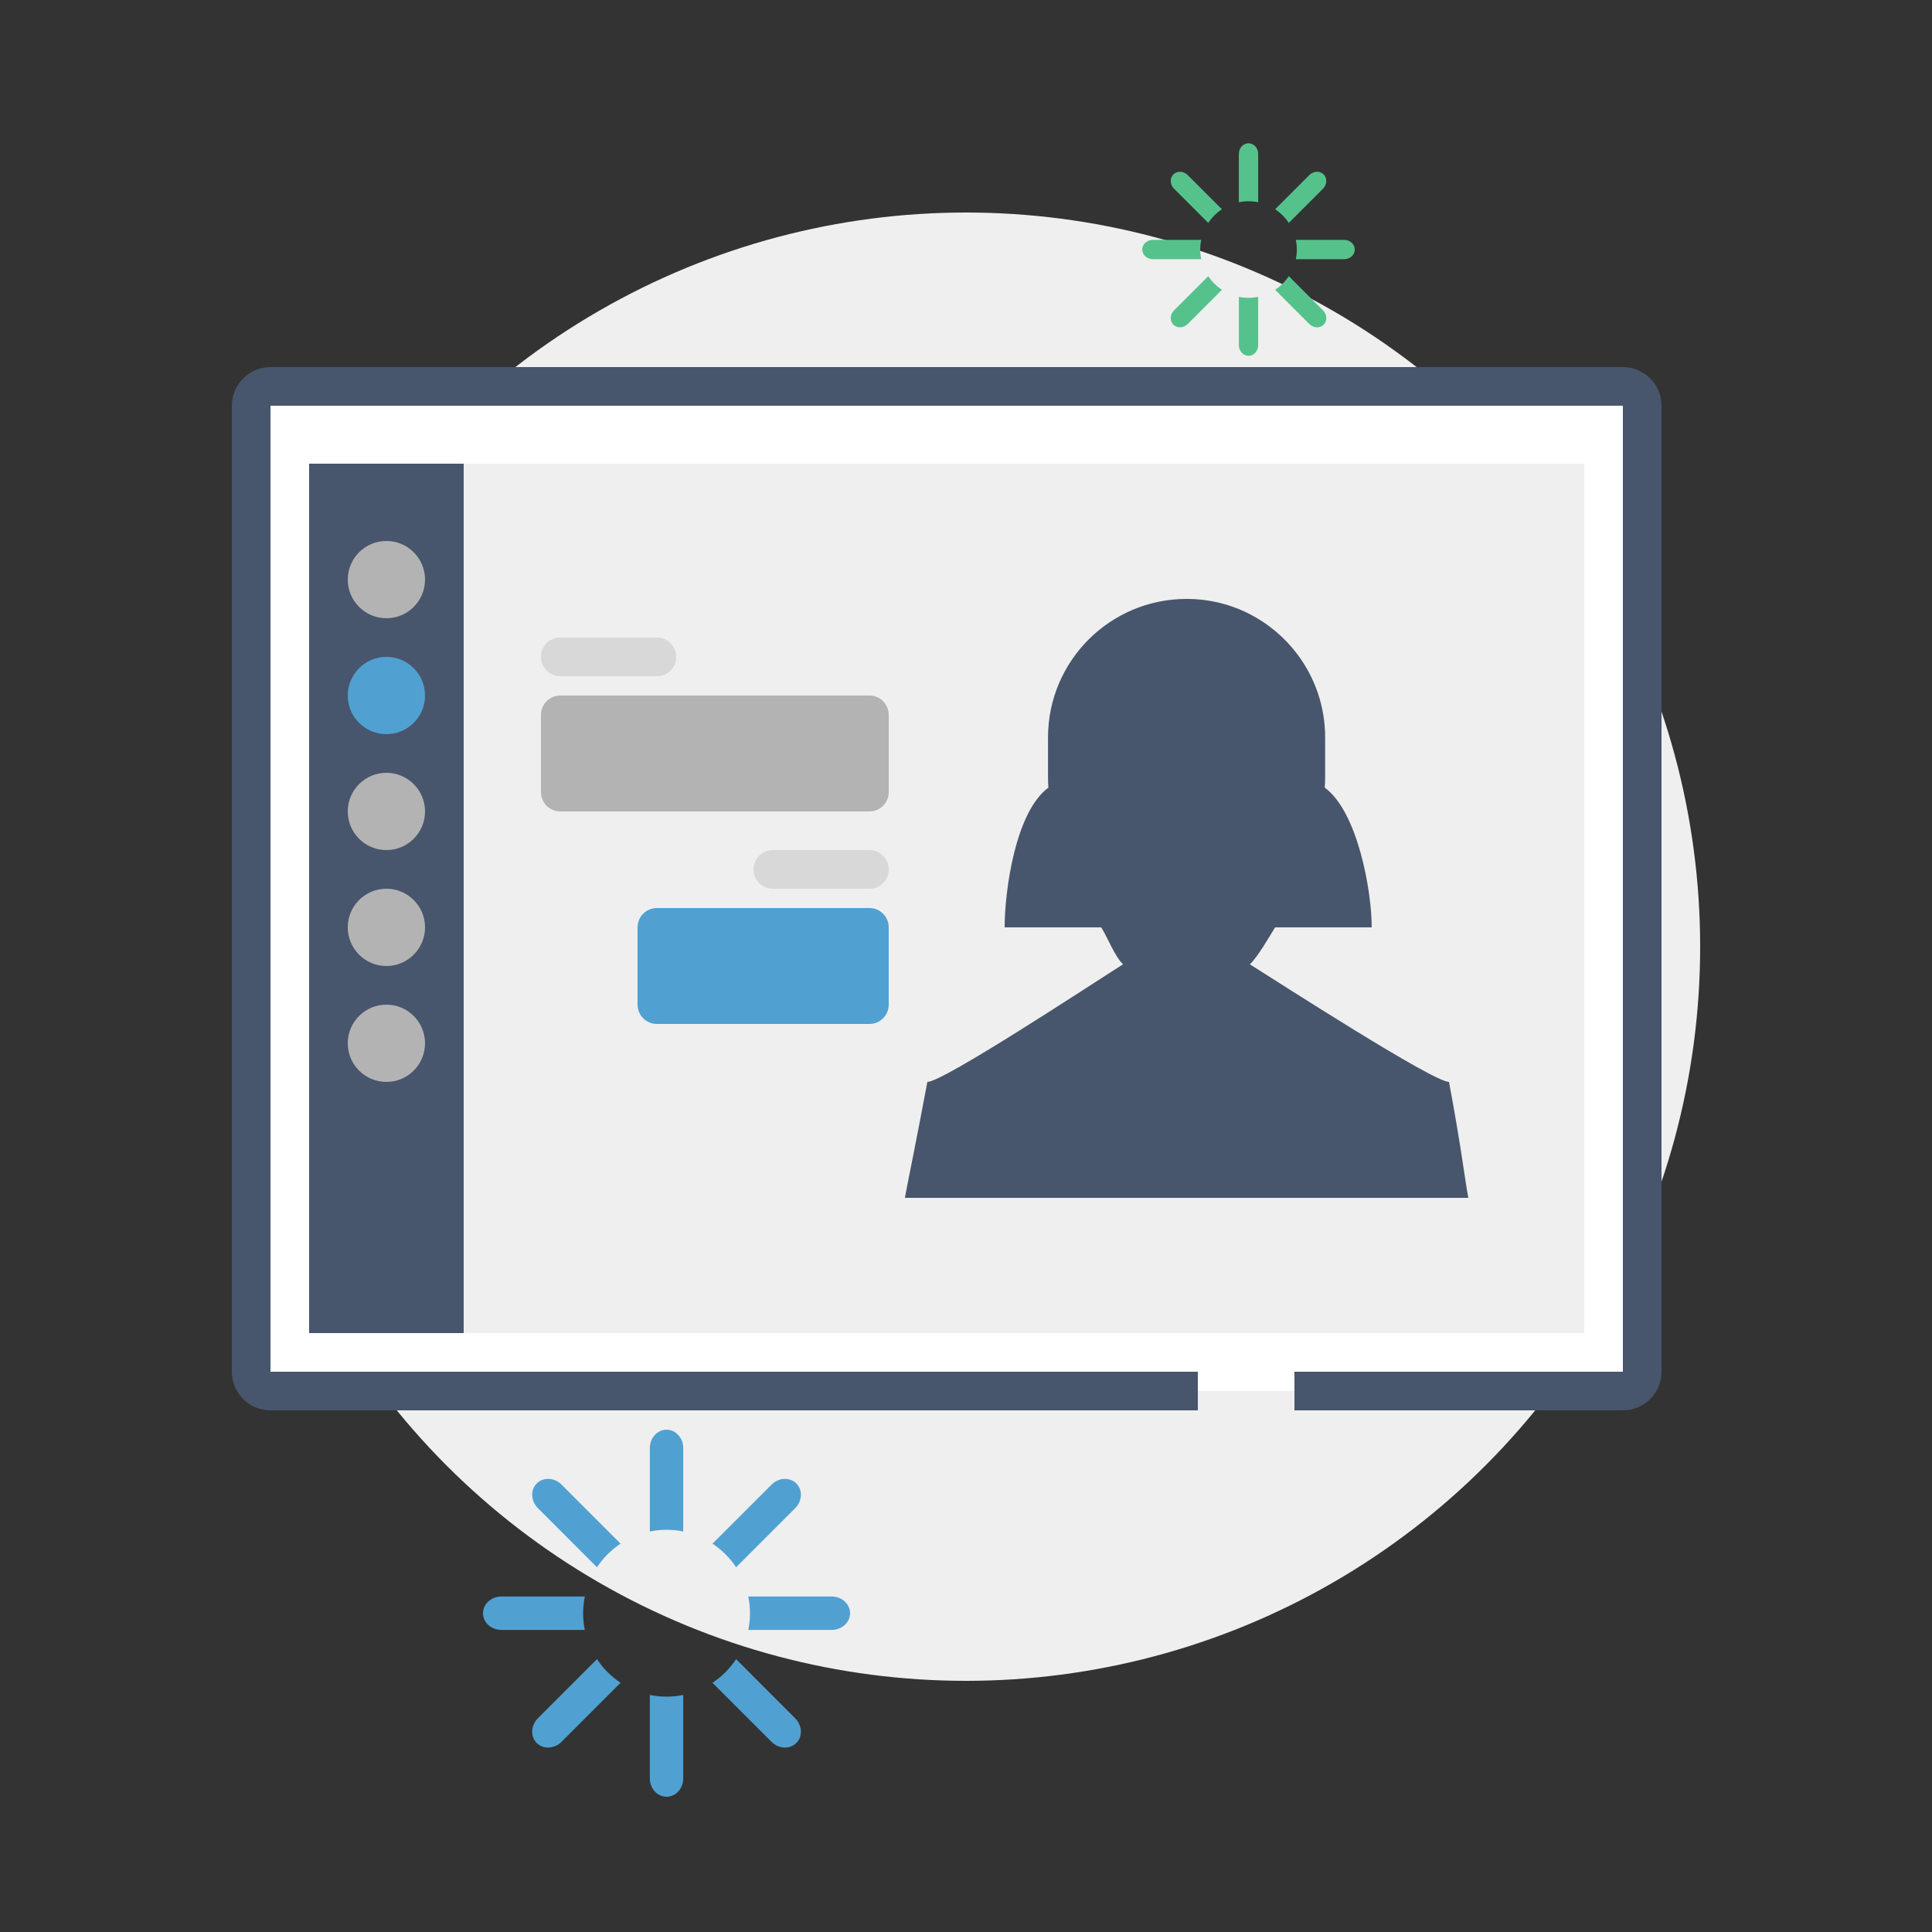 <?xml version="1.0" encoding="utf-8"?>
<!-- Generator: Adobe Illustrator 16.0.0, SVG Export Plug-In . SVG Version: 6.00 Build 0)  -->
<!DOCTYPE svg PUBLIC "-//W3C//DTD SVG 1.1//EN" "http://www.w3.org/Graphics/SVG/1.1/DTD/svg11.dtd">
<svg version="1.1" id="Layer_1" xmlns="http://www.w3.org/2000/svg" xmlns:xlink="http://www.w3.org/1999/xlink" x="0px" y="0px"
	 width="100px" height="100px" viewBox="0 0 100 100" enable-background="new 0 0 100 100" xml:space="preserve">
<rect x="0" y="0" width="100" height="100" fill="#333333" stroke="none"/>
<circle fill="#EFEFEF" cx="50" cy="49" r="38"/>
<path fill="#FFFFFF" stroke="#47566C" stroke-width="2" stroke-miterlimit="10" d="M62,72H14c-0.552,0-1-0.447-1-1V21
	c0-0.552,0.448-1,1-1h70c0.553,0,1,0.448,1,1v50c0,0.553-0.447,1-1,1H67"/>
<rect x="16" y="24" fill="#EFEFEF" width="66" height="45"/>
<g>
	<path fill="#47566C" d="M75,56c-0.829,0-8.74-5.1-10.307-6.087C65.119,49.503,65.657,48.55,66,48h5c0-1.868-0.72-5.984-2.432-7.232
		c0.012-0.169,0.021-0.341,0.021-0.514v-2.083c0-1.622-0.539-3.118-1.446-4.318C65.834,32.119,63.757,31,61.418,31
		c-3.96,0-7.173,3.211-7.173,7.171v2.083c0,0.173,0.01,0.345,0.021,0.514C52.553,42.016,52,46.132,52,48h5
		c0.341,0.55,0.702,1.505,1.128,1.913C56.563,50.9,48.831,56,48,56c-0.594,3.167-0.97,4.963-1.164,6H76
		C75.813,61.009,75.641,59.415,75,56z"/>
</g>
<rect x="16" y="24" fill="#47566C" width="8" height="45"/>
<circle fill="#B3B3B3" cx="20" cy="30" r="2"/>
<circle fill="#50A1D2" cx="20" cy="36" r="2"/>
<circle fill="#B3B3B3" cx="20" cy="42" r="2"/>
<circle fill="#B3B3B3" cx="20" cy="48" r="2"/>
<circle fill="#B3B3B3" cx="20" cy="54" r="2"/>
<g>
	<path fill="#50A1D2" d="M30.9,81.122c0.32-0.486,0.736-0.901,1.222-1.222l-3.057-3.057c-0.371-0.371-0.945-0.397-1.282-0.061
		c-0.339,0.337-0.311,0.911,0.061,1.282L30.9,81.122z"/>
	<path fill="#50A1D2" d="M30.182,83.5c0-0.297,0.03-0.583,0.088-0.864h-4.32C25.425,82.636,25,83.022,25,83.5
		s0.425,0.864,0.949,0.864h4.32C30.212,84.083,30.182,83.797,30.182,83.5z"/>
	<path fill="#50A1D2" d="M34.5,79.182c0.295,0,0.586,0.03,0.864,0.088v-4.32c0-0.524-0.387-0.949-0.864-0.949
		s-0.864,0.425-0.864,0.949v4.32C33.914,79.212,34.205,79.182,34.5,79.182z"/>
	<path fill="#50A1D2" d="M38.1,81.122l3.057-3.057c0.371-0.371,0.399-0.945,0.061-1.282c-0.337-0.337-0.911-0.311-1.282,0.061
		L36.878,79.9C37.364,80.221,37.779,80.636,38.1,81.122z"/>
	<path fill="#50A1D2" d="M43.051,82.636h-4.32c0.058,0.281,0.088,0.567,0.088,0.864s-0.03,0.583-0.088,0.864h4.32
		c0.524,0,0.949-0.387,0.949-0.864S43.575,82.636,43.051,82.636z"/>
	<path fill="#50A1D2" d="M38.1,85.878c-0.32,0.486-0.735,0.901-1.222,1.222l3.057,3.057c0.371,0.371,0.945,0.397,1.282,0.061
		c0.339-0.337,0.311-0.911-0.061-1.282L38.1,85.878z"/>
	<path fill="#50A1D2" d="M30.9,85.878l-3.057,3.057c-0.371,0.371-0.399,0.945-0.061,1.282c0.337,0.337,0.911,0.311,1.282-0.061
		l3.057-3.057C31.637,86.779,31.221,86.364,30.9,85.878z"/>
	<path fill="#50A1D2" d="M34.5,87.818c-0.295,0-0.586-0.03-0.864-0.088v4.32c0,0.524,0.387,0.949,0.864,0.949
		s0.864-0.425,0.864-0.949v-4.32C35.086,87.788,34.795,87.818,34.5,87.818z"/>
</g>
<g>
	<path fill="#55C28C" d="M62.539,11.539c0.186-0.281,0.426-0.521,0.707-0.707l-1.77-1.77c-0.215-0.215-0.547-0.23-0.742-0.035
		c-0.196,0.195-0.18,0.527,0.035,0.742L62.539,11.539z"/>
	<path fill="#55C28C" d="M62.123,12.916c0-0.172,0.018-0.338,0.051-0.5h-2.501c-0.304,0-0.55,0.224-0.55,0.5s0.246,0.5,0.55,0.5
		h2.501C62.141,13.254,62.123,13.088,62.123,12.916z"/>
	<path fill="#55C28C" d="M64.623,10.416c0.171,0,0.339,0.018,0.5,0.051V7.966c0-0.304-0.224-0.55-0.5-0.55s-0.5,0.246-0.5,0.55
		v2.501C64.284,10.434,64.452,10.416,64.623,10.416z"/>
	<path fill="#55C28C" d="M66.707,11.539l1.77-1.77c0.215-0.215,0.231-0.547,0.035-0.742c-0.195-0.195-0.527-0.18-0.742,0.035
		L66,10.832C66.281,11.018,66.521,11.258,66.707,11.539z"/>
	<path fill="#55C28C" d="M69.573,12.416h-2.501c0.033,0.162,0.051,0.328,0.051,0.5s-0.018,0.338-0.051,0.5h2.501
		c0.304,0,0.55-0.224,0.55-0.5S69.877,12.416,69.573,12.416z"/>
	<path fill="#55C28C" d="M66.707,14.293C66.521,14.574,66.281,14.814,66,15l1.77,1.77c0.215,0.215,0.547,0.23,0.742,0.035
		c0.196-0.195,0.18-0.527-0.035-0.742L66.707,14.293z"/>
	<path fill="#55C28C" d="M62.539,14.293l-1.77,1.77c-0.215,0.215-0.231,0.547-0.035,0.742c0.195,0.195,0.527,0.18,0.742-0.035
		l1.77-1.77C62.965,14.814,62.725,14.574,62.539,14.293z"/>
	<path fill="#55C28C" d="M64.623,15.416c-0.171,0-0.339-0.018-0.5-0.051v2.501c0,0.304,0.224,0.55,0.5,0.55s0.5-0.246,0.5-0.55
		v-2.501C64.962,15.398,64.794,15.416,64.623,15.416z"/>
</g>
<path opacity="0.1" d="M35,34c0,0.552-0.448,1-1,1h-5c-0.552,0-1-0.448-1-1l0,0c0-0.552,0.448-1,1-1h5C34.552,33,35,33.448,35,34
	L35,34z"/>
<path opacity="0.1" d="M46,45c0,0.553-0.447,1-1,1h-5c-0.553,0-1-0.447-1-1l0,0c0-0.553,0.447-1,1-1h5C45.553,44,46,44.447,46,45
	L46,45z"/>
<path opacity="0.25" d="M46,41c0,0.553-0.447,1-1,1H29c-0.552,0-1-0.447-1-1v-4c0-0.552,0.448-1,1-1h16c0.553,0,1,0.448,1,1V41z"/>
<path fill="#50A1D2" d="M46,52c0,0.553-0.447,1-1,1H34c-0.552,0-1-0.447-1-1v-4c0-0.553,0.448-1,1-1h11c0.553,0,1,0.447,1,1V52z"/>
</svg>
